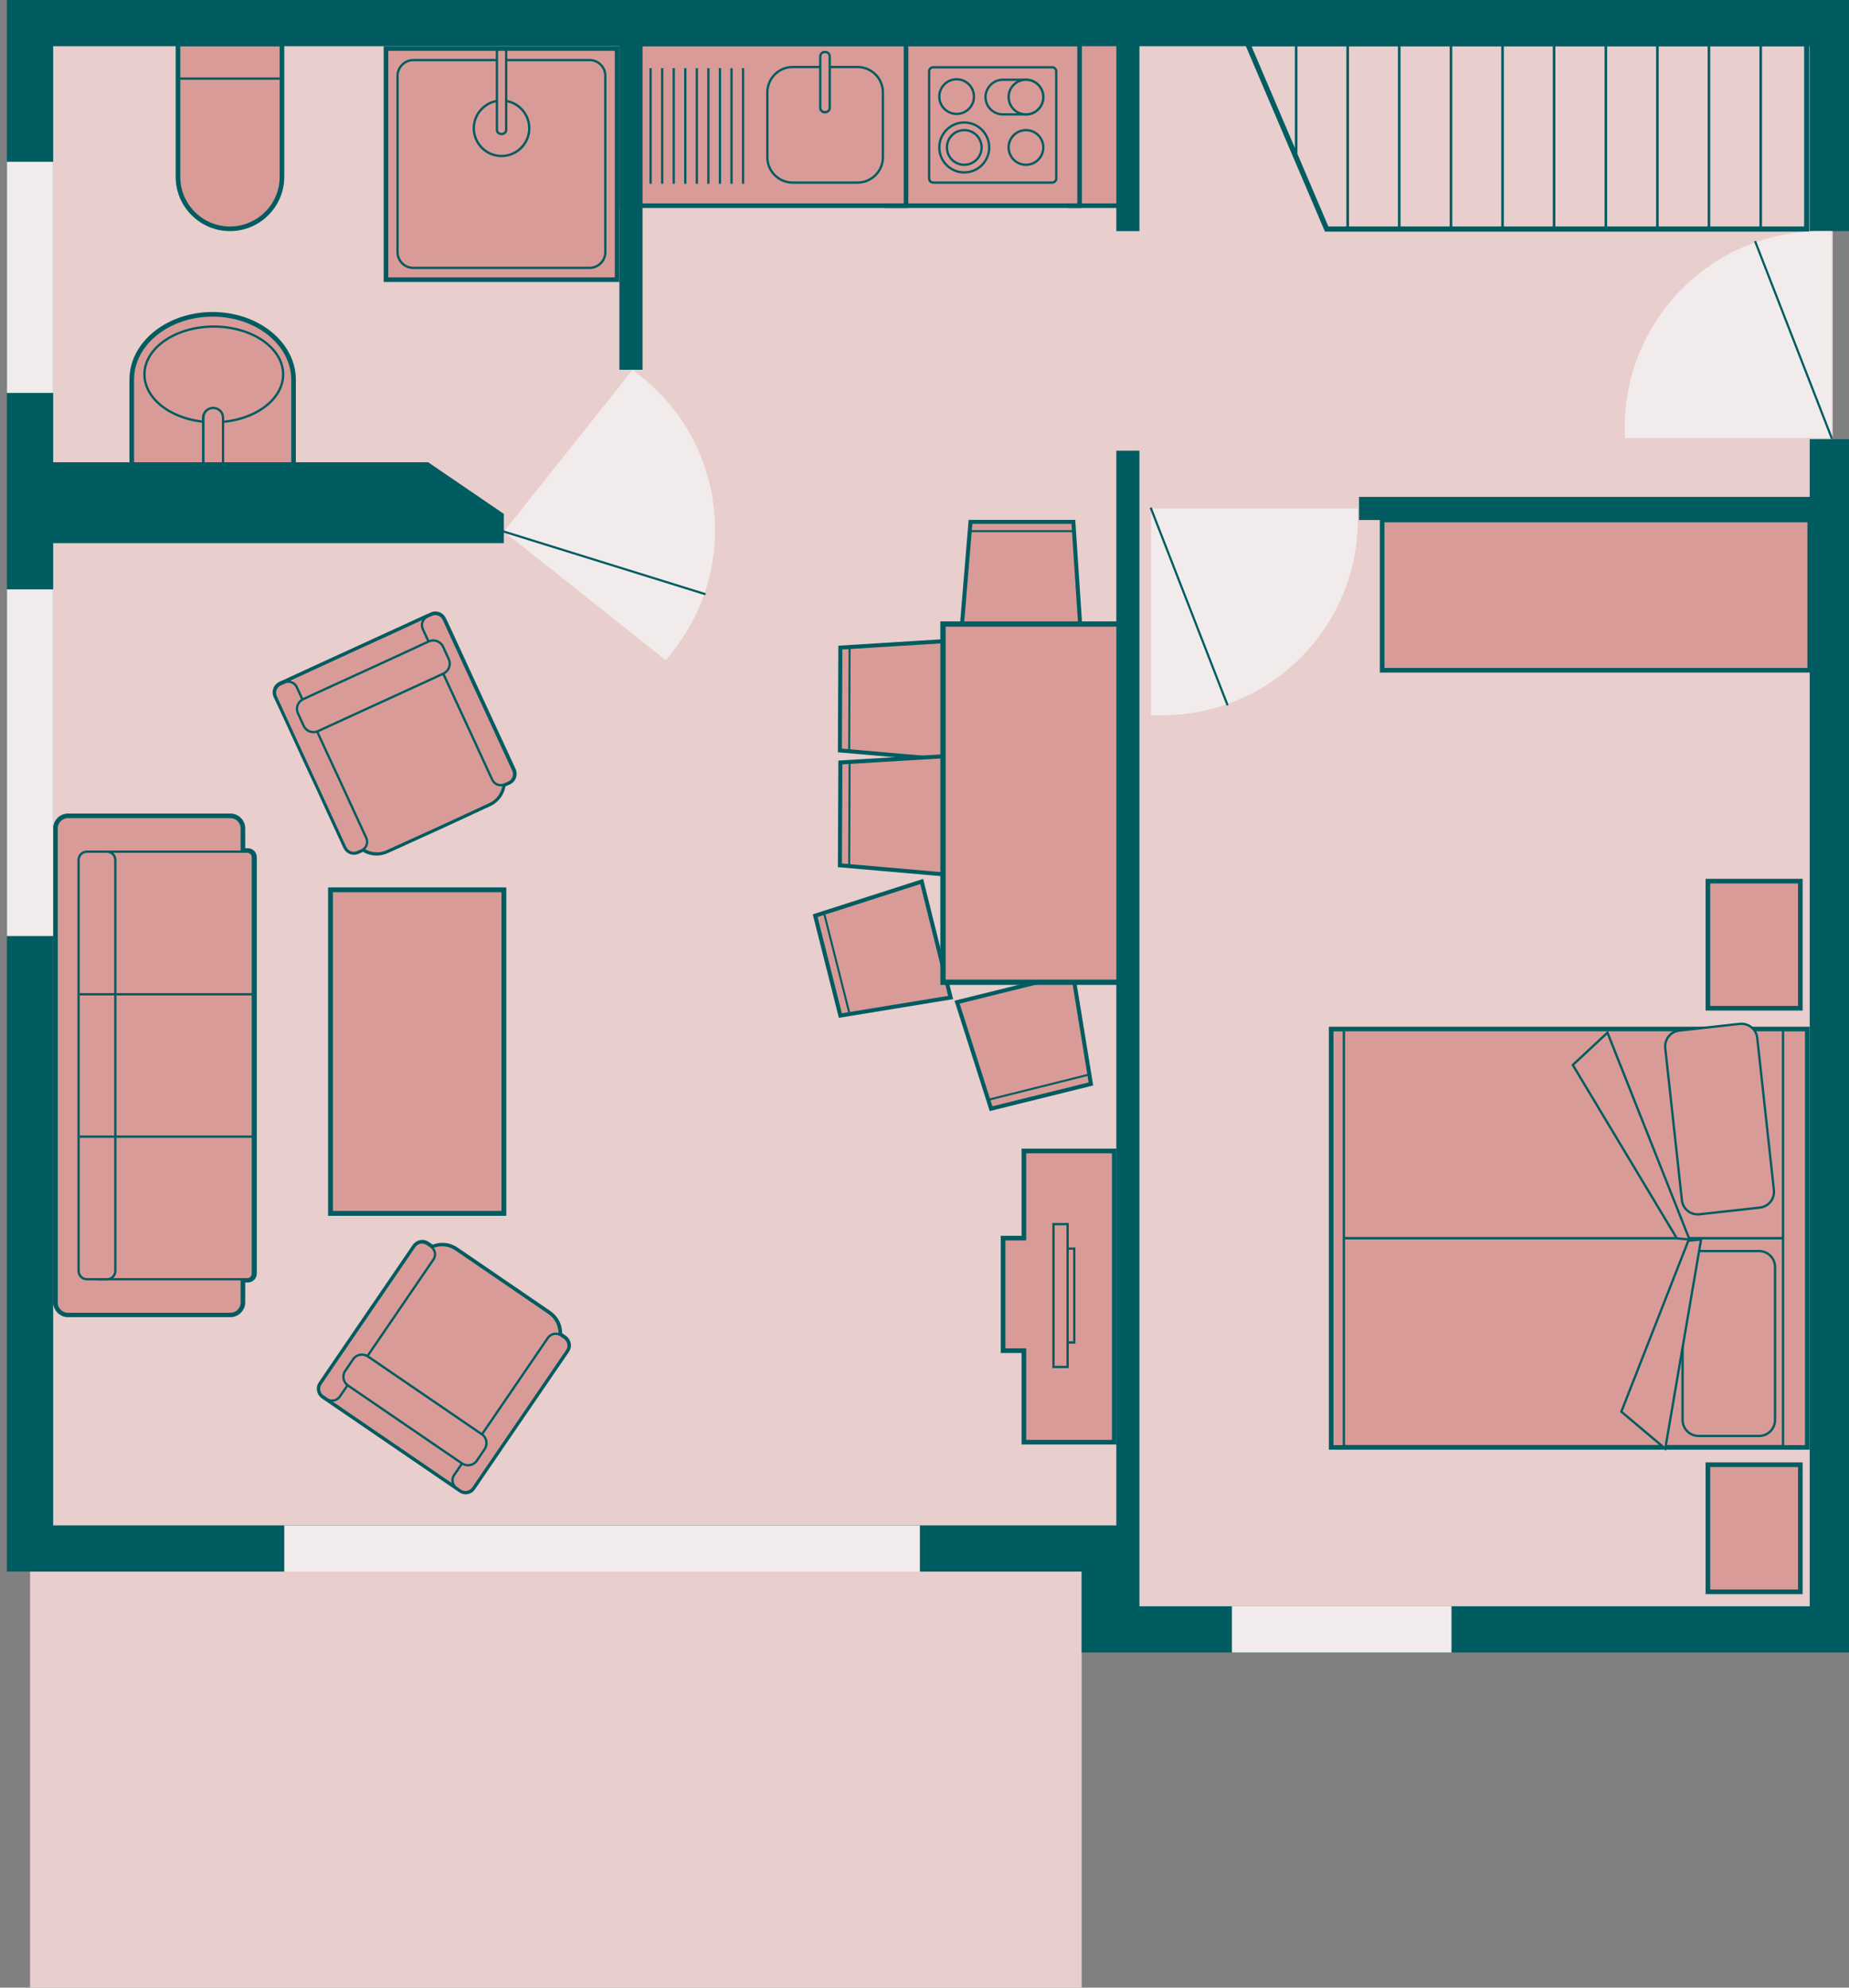<?xml version="1.0" encoding="utf-8"?>
<!-- Generator: Adobe Illustrator 24.2.0, SVG Export Plug-In . SVG Version: 6.00 Build 0)  -->
<svg version="1.1" xmlns="http://www.w3.org/2000/svg" xmlns:xlink="http://www.w3.org/1999/xlink" x="0px" y="0px" width="800px"
	 height="860px" viewBox="0 0 800 860" enable-background="new 0 0 800 860" xml:space="preserve">
<rect x="0" y="0" width="800" height="860" fill="#808080" stroke="none"/>
<g id="plans">
</g>
<g id="house">
</g>
<g id="floor">
	<rect x="13" y="670" transform="matrix(-1 -1.139655e-12 1.139655e-12 -1 481 1530)" fill="#E8CECC" width="455" height="190"/>
	<polygon fill="#E8CECC" points="478,670 478,705 793,705 793,10 488,10 478,10 13,10 13,670 	"/>
</g>
<g id="interior">
	
		<rect x="463" y="14" transform="matrix(-1 -7.295310e-14 7.295310e-14 -1 951 103)" fill="#D99B98" stroke="#005C61" stroke-width="2" stroke-miterlimit="10" width="25" height="75"/>
	<path fill="#D99B98" stroke="#005C61" stroke-width="2" stroke-miterlimit="10" d="M122,76.5V54V41.5V19H99.5h0H77v22.5V54v22.5
		C77,88.9,87.1,99,99.5,99h0C111.9,99,122,88.9,122,76.5z"/>
	<g>
		<line fill="none" stroke="#005C61" stroke-miterlimit="10" x1="122" y1="34" x2="77" y2="34"/>
	</g>
	<path fill="#D99B98" stroke="#005C61" stroke-width="2" stroke-miterlimit="10" d="M57,164.3V201h70v-36.7
		c0-15.6-15.7-28.3-35-28.3h0C72.7,136,57,148.6,57,164.3z"/>
	<ellipse fill="#D99B98" stroke="#005C61" stroke-miterlimit="10" cx="92.5" cy="162" rx="30" ry="20.7"/>
	<g>
		<path fill="#D99B98" d="M88,200.5v-19.8c0-2.3,1.9-4.2,4.3-4.2s4.3,1.9,4.3,4.2v19.8H88z"/>
		<path fill="#005C61" d="M92.2,177c2.1,0,3.8,1.6,3.8,3.7V200h-7.5v-19.3C88.5,178.6,90.1,177,92.2,177 M92.2,176L92.2,176
			c-2.6,0-4.8,2.1-4.8,4.7V201H97v-20.3C97,178.1,94.9,176,92.2,176L92.2,176z"/>
	</g>
	<path fill="#D99B98" stroke="#005C61" stroke-width="2" stroke-miterlimit="10" d="M384,89c0,0,0-18.9,0-37c0-0.4,0-0.8,0-1.2
		c0-16.4,0-31.8,0-31.8s1.9,0,5,0c2.2,0,4.9,0,7.9,0c21.5,0,70.2,0,70.2,0s0,15.4,0,31.8c0,0.4,0,0.8,0,1.2c0,18.2,0,37,0,37
		s-48.7,0-70.2,0c-3,0-5.6,0-7.9,0C385.9,89,384,89,384,89z"/>
	<path fill="#D99B98" stroke="#005C61" stroke-miterlimit="10" d="M402,77.2c0,0,0-13,0-25.2c0-0.4,0-0.8,0-1.2
		c0-10.4,0-19.9,0-19.9c0-1,0.8-1.8,1.8-1.8h51.4c1,0,1.8,0.8,1.8,1.8c0,0,0,9.5,0,19.9c0,0.4,0,0.8,0,1.2c0,12.2,0,25.2,0,25.2
		c0,1-0.8,1.8-1.8,1.8h-51.4C402.8,79,402,78.2,402,77.2z"/>
	<circle fill="#D99B98" stroke="#005C61" stroke-miterlimit="10" cx="417.2" cy="63.8" r="10.8"/>
	<circle fill="#D99B98" stroke="#005C61" stroke-miterlimit="10" cx="417.2" cy="63.8" r="7.5"/>
	<circle fill="#D99B98" stroke="#005C61" stroke-miterlimit="10" cx="443.9" cy="63.8" r="7.5"/>
	<path fill="#D99B98" stroke="#005C61" stroke-miterlimit="10" d="M426.4,42L426.4,42c0-4.1,3.4-7.5,7.5-7.5h10
		c4.1,0,7.5,3.4,7.5,7.5v0c0,4.1-3.4,7.5-7.5,7.5h-10C429.7,49.5,426.4,46.1,426.4,42z"/>
	<circle fill="#D99B98" stroke="#005C61" stroke-miterlimit="10" cx="443.9" cy="42" r="7.5"/>
	<circle fill="#D99B98" stroke="#005C61" stroke-miterlimit="10" cx="413.9" cy="41.8" r="7.5"/>
	<g>
		<g>
			
				<rect x="589" y="433.3" transform="matrix(-1.836970e-16 1 -1 -1.836970e-16 1214.75 -143.25)" fill="none" stroke="#005C61" stroke-width="3" stroke-miterlimit="10" width="180" height="205"/>
			
				<rect x="576.5" y="535.8" transform="matrix(-1 -1.224647e-16 1.224647e-16 -1 1358 1161.5)" fill="#D99B98" stroke="#005C61" stroke-miterlimit="10" width="205" height="90"/>
			<path fill="#D99B98" stroke="#005C61" stroke-miterlimit="10" d="M734.9,541.3h26.2c3.8,0,6.9,3.1,6.9,6.9v66.2
				c0,3.8-3.1,6.9-6.9,6.9h-26.2c-3.8,0-6.9-3.1-6.9-6.9v-66.2C728,544.3,731.1,541.3,734.9,541.3z"/>
			
				<rect x="576.5" y="445.8" transform="matrix(-1 -1.224647e-16 1.224647e-16 -1 1358 981.5)" fill="#D99B98" stroke="#005C61" stroke-miterlimit="10" width="205" height="90"/>
			<path fill="#D99B98" stroke="#005C61" stroke-miterlimit="10" d="M726.6,445.9l26.1-2.9c3.8-0.4,7.2,2.3,7.6,6.1l7.2,65.8
				c0.4,3.8-2.3,7.2-6.1,7.6l-26.1,2.9c-3.8,0.4-7.2-2.3-7.6-6.1l-7.2-65.8C720.1,449.7,722.8,446.3,726.6,445.9z"/>
			<polygon fill="#D99B98" stroke="#005C61" stroke-miterlimit="10" points="731,536.3 695.5,446.8 680.5,460.8 725.5,535.8 			"/>
			<polygon fill="#D99B98" stroke="#005C61" stroke-miterlimit="10" points="736,536.3 720.5,626.8 701.5,610.8 730.5,536.8 			"/>
			
				<rect x="686.5" y="530.8" transform="matrix(-1.836970e-16 1 -1 -1.836970e-16 1312.25 -240.75)" fill="#D99B98" stroke="#005C61" stroke-miterlimit="10" width="180" height="10"/>
			
				<rect x="489" y="533.3" transform="matrix(-1.836970e-16 1 -1 -1.836970e-16 1114.75 -43.25)" fill="#D99B98" stroke="#005C61" stroke-miterlimit="10" width="180" height="5"/>
		</g>
	</g>
	
		<rect x="731.5" y="641.3" transform="matrix(-1.836970e-16 1 -1 -1.836970e-16 1420.25 -97.75)" fill="#D99B98" stroke="#005C61" stroke-width="2" stroke-miterlimit="10" width="55" height="40"/>
	
		<rect x="731.5" y="388.8" transform="matrix(-1.836970e-16 1 -1 -1.836970e-16 1167.75 -350.25)" fill="#D99B98" stroke="#005C61" stroke-width="2" stroke-miterlimit="10" width="55" height="40"/>
	
		<rect x="143" y="385" transform="matrix(-1 3.463351e-11 -3.463351e-11 -1 361 910)" fill="#D99B98" stroke="#005C61" stroke-width="2.103" stroke-miterlimit="10" width="75" height="140"/>
	
		<rect x="598" y="225" transform="matrix(-1 1.941746e-14 -1.941746e-14 -1 1381 515)" fill="#D99B98" stroke="#005C61" stroke-width="2" stroke-miterlimit="10" width="185" height="65"/>
	
		<rect x="167" y="21" transform="matrix(-1 -1.224647e-16 1.224647e-16 -1 434 142)" fill="#D99B98" stroke="#005C61" stroke-width="2" stroke-miterlimit="10" width="100" height="100"/>
	<path fill="#D99B98" stroke="#005C61" stroke-miterlimit="10" d="M178.8,26h76.3c3.8,0,6.8,3.1,6.8,6.8v76.3c0,3.8-3.1,6.8-6.8,6.8
		h-76.3c-3.8,0-6.8-3.1-6.8-6.8V32.8C172,29.1,175.1,26,178.8,26z"/>
	<g>
		<circle fill="#D99B98" cx="217" cy="55.5" r="12"/>
		<path fill="#005C61" d="M217,44c6.3,0,11.5,5.2,11.5,11.5S223.3,67,217,67s-11.5-5.2-11.5-11.5S210.7,44,217,44 M217,43
			c-6.9,0-12.5,5.6-12.5,12.5S210.1,68,217,68s12.5-5.6,12.5-12.5S223.9,43,217,43L217,43z"/>
	</g>
	<g>
		<path fill="#D99B98" d="M217,58c-1.1,0-2-0.8-2-1.8V21.5h4v34.7C219,57.2,218.1,58,217,58z"/>
		<path fill="#005C61" d="M218.5,22v34.2c0,0.7-0.7,1.3-1.5,1.3s-1.5-0.6-1.5-1.3V22H218.5 M219.5,21h-5v35.2c0,1.3,1.1,2.3,2.5,2.3
			c1.4,0,2.5-1,2.5-2.3V21L219.5,21z"/>
	</g>
	<path fill="#D99B98" stroke="#005C61" stroke-width="2" stroke-miterlimit="10" d="M434,535.7h9c0,0,0-10.4,0-18.7
		c0-10.3,0-19,0-19s3.8,0,9.3,0c4.6,0,11.3,0,16.5,0c7.6,0,13.3,0,13.3,0s0,7.2,0,19c0,20.2,0,65,0,86c0,12.9,0,21,0,21
		s-5.7,0-13.3,0c-5.2,0-11.9,0-16.5,0c-5.5,0-9.3,0-9.3,0s0-9.7,0-21c0-8.5,0-18.6,0-18.6h-9V535.7z"/>
	
		<rect x="458.8" y="540.2" transform="matrix(-1 -4.488422e-11 4.488422e-11 -1 923.605 1121.045)" fill="#D99B98" stroke="#005C61" stroke-miterlimit="10" width="6.1" height="40.6"/>
	
		<rect x="455.9" y="529.6" transform="matrix(-1 -4.488422e-11 4.488422e-11 -1 917.816 1121.045)" fill="#D99B98" stroke="#005C61" stroke-miterlimit="10" width="6.1" height="61.8"/>
	<path fill="#D99B98" stroke="#005C61" stroke-width="2" stroke-miterlimit="10" d="M204.7,643.8l0.5-0.7l2.9-4.3l37.2-54.4
		c1.3-1.8,0.8-4.3-1-5.6l-1.6-1.1c-0.2-0.1-0.4-0.2-0.5-0.3c0.2-3.6-1.4-7.1-4.6-9.3l-40.2-27.5c-3.2-2.2-7.1-2.4-10.3-0.9
		c-0.1-0.1-0.3-0.3-0.5-0.4l-1.6-1.1c-1.8-1.3-4.3-0.8-5.6,1l-37.2,54.4l-2.9,4.3l-0.5,0.7c-1.3,1.8-0.8,4.3,1,5.6l0.7,0.5l0.9,0.6
		l56.2,38.4l0.9,0.6l0.7,0.5C201,646.1,203.5,645.7,204.7,643.8z"/>
	<path fill="#D99B98" stroke="#005C61" stroke-miterlimit="10" d="M205.2,643.1l2.9-4.3c1.5-2.2,1-5.3-1.3-6.8l-0.1-0.1
		c0.1-0.2,0.3-0.3,0.4-0.5l33.2-48.5c3.3-4.8,2.1-11.5-2.8-14.8l-40.2-27.5c-4.8-3.3-11.5-2.1-14.8,2.8l-33.2,48.5
		c-0.1,0.2-0.2,0.4-0.3,0.5l-0.1-0.1c-2.2-1.5-5.3-1-6.8,1.3l-2.9,4.3c-1.5,2.2-1,5.3,1.3,6.8l57.9,39.6
		C200.6,645.9,203.7,645.3,205.2,643.1z"/>
	<path fill="#D99B98" stroke="#005C61" stroke-miterlimit="10" d="M196.5,638.2l40.6-59.4c1.3-1.8,3.8-2.3,5.6-1l1.6,1.1
		c1.8,1.3,2.3,3.8,1,5.6l-40.6,59.4c-1.3,1.8-3.8,2.3-5.6,1l-1.6-1.1C195.7,642.5,195.2,640,196.5,638.2z"/>
	<path fill="#D99B98" stroke="#005C61" stroke-miterlimit="10" d="M138.7,598.7l40.6-59.4c1.3-1.8,3.8-2.3,5.6-1l1.6,1.1
		c1.8,1.3,2.3,3.8,1,5.6L147,604.3c-1.3,1.8-3.8,2.3-5.6,1l-1.6-1.1C137.9,603,137.5,600.5,138.7,598.7z"/>
	<path fill="#D99B98" stroke="#005C61" stroke-miterlimit="10" d="M149.4,593.1l3.4-5c1.4-2.1,4.3-2.6,6.4-1.2l49.3,33.7
		c2.1,1.4,2.6,4.3,1.2,6.4l-3.4,5c-1.4,2.1-4.3,2.6-6.4,1.2l-49.3-33.7C148.5,598.1,147.9,595.2,149.4,593.1z"/>
	<path fill="#D99B98" stroke="#005C61" stroke-width="2" stroke-miterlimit="10" d="M269,89c0,0,0-9.5,0-21.4c0-4.7,0-9.9,0-15
		c0-17,0-33.6,0-33.6s2,0,5.5,0c0.6,0,1.7,0,3,0c44.4,0,114.5,0,114.5,0s0,16.6,0,33.6c0,5.1,0,10.3,0,15c0,12,0,21.4,0,21.4
		s-70.1,0-114.5,0c-1.3,0-2.4,0-3,0C271,89,269,89,269,89z"/>
	<path fill="#D99B98" stroke="#005C61" stroke-miterlimit="10" d="M332,68c0,0,0-0.1,0-0.4c0-1.7,0-8.6,0-15c0-6.5,0-12.6,0-12.6
		c0-6.1,4.9-11,11-11h28c6.1,0,11,4.9,11,11c0,0,0,6.1,0,12.6c0,6.4,0,13.3,0,15c0,0.3,0,0.4,0,0.4c0,6.1-4.9,11-11,11h-28
		C336.9,79,332,74.1,332,68z"/>
	<path fill="#D99B98" d="M355,24.4c0-1,0.8-1.9,1.9-1.9h0.3c1,0,1.9,0.8,1.9,1.9v22.3c0,1-0.8,1.9-1.9,1.9h-0.3
		c-1,0-1.9-0.8-1.9-1.9V24.4z"/>
	<path fill="#005C61" d="M358.5,46.6c0,0.8-0.6,1.4-1.4,1.4h-0.3c-0.8,0-1.4-0.6-1.4-1.4V24.4c0-0.8,0.6-1.4,1.4-1.4h0.3
		c0.8,0,1.4,0.6,1.4,1.4V46.6 M359.5,46.6V24.4c0-1.3-1.1-2.4-2.4-2.4h-0.3c-1.3,0-2.4,1.1-2.4,2.4v22.3c0,1.3,1.1,2.4,2.4,2.4h0.3
		C358.4,49,359.5,47.9,359.5,46.6L359.5,46.6z"/>
	<g>
		<path fill="none" stroke="#005C61" stroke-miterlimit="10" d="M321.5,29.5c0,0,0,11.3,0,23.1c0,5.2,0,10.5,0,15
			c0,6.9,0,11.9,0,11.9"/>
	</g>
	<path fill="none" stroke="#005C61" stroke-miterlimit="10" d="M316.5,29.5c0,0,0,11.3,0,23.1c0,5.2,0,10.5,0,15
		c0,6.9,0,11.9,0,11.9"/>
	<path fill="none" stroke="#005C61" stroke-miterlimit="10" d="M311.5,29.5c0,0,0,11.3,0,23.1c0,5.2,0,10.5,0,15
		c0,6.9,0,11.9,0,11.9"/>
	<path fill="none" stroke="#005C61" stroke-miterlimit="10" d="M306.5,29.5c0,0,0,11.3,0,23.1c0,5.2,0,10.5,0,15
		c0,6.9,0,11.9,0,11.9"/>
	<path fill="none" stroke="#005C61" stroke-miterlimit="10" d="M301.5,29.5c0,0,0,11.3,0,23.1c0,5.2,0,10.5,0,15
		c0,6.9,0,11.9,0,11.9"/>
	<path fill="none" stroke="#005C61" stroke-miterlimit="10" d="M296.5,29.5c0,0,0,11.3,0,23.1c0,5.2,0,10.5,0,15
		c0,6.9,0,11.9,0,11.9"/>
	<path fill="none" stroke="#005C61" stroke-miterlimit="10" d="M291.5,29.5c0,0,0,11.3,0,23.1c0,5.2,0,10.5,0,15
		c0,6.9,0,11.9,0,11.9"/>
	<path fill="none" stroke="#005C61" stroke-miterlimit="10" d="M286.5,29.5c0,0,0,11.3,0,23.1c0,5.2,0,10.5,0,15
		c0,6.9,0,11.9,0,11.9"/>
	<path fill="none" stroke="#005C61" stroke-miterlimit="10" d="M281.5,29.5c0,0,0,11.3,0,23.1c0,5.2,0,10.5,0,15
		c0,6.9,0,11.9,0,11.9"/>
	<polygon fill="#E8CECC" stroke="#005C61" stroke-width="2.238" stroke-miterlimit="10" points="574,99.1 539.8,18.9 781.7,18.9 
		781.7,99.1 	"/>
	<line fill="none" stroke="#005C61" stroke-width="1.119" stroke-miterlimit="10" x1="761.8" y1="18.9" x2="761.8" y2="99.1"/>
	<line fill="none" stroke="#005C61" stroke-width="1.119" stroke-miterlimit="10" x1="739.4" y1="18.9" x2="739.4" y2="99.1"/>
	<line fill="none" stroke="#005C61" stroke-width="1.119" stroke-miterlimit="10" x1="717.1" y1="18.9" x2="717.1" y2="99.1"/>
	<line fill="none" stroke="#005C61" stroke-width="1.119" stroke-miterlimit="10" x1="694.8" y1="18.9" x2="694.8" y2="99.1"/>
	<line fill="none" stroke="#005C61" stroke-width="1.119" stroke-miterlimit="10" x1="672.4" y1="18.9" x2="672.4" y2="99.1"/>
	<line fill="none" stroke="#005C61" stroke-width="1.119" stroke-miterlimit="10" x1="650.1" y1="18.9" x2="650.1" y2="99.1"/>
	<line fill="none" stroke="#005C61" stroke-width="1.119" stroke-miterlimit="10" x1="627.8" y1="18.9" x2="627.8" y2="99.5"/>
	<line fill="none" stroke="#005C61" stroke-width="1.119" stroke-miterlimit="10" x1="605.4" y1="18.9" x2="605.4" y2="99.5"/>
	<line fill="none" stroke="#005C61" stroke-width="1.119" stroke-miterlimit="10" x1="583.1" y1="18.9" x2="583.1" y2="99"/>
	<line fill="none" stroke="#005C61" stroke-width="1.119" stroke-miterlimit="10" x1="560.8" y1="18.9" x2="560.8" y2="66.5"/>
	<path fill="#D99B98" stroke="#005C61" stroke-width="3" stroke-miterlimit="10" d="M29.4,353.5h70.3c2.7,0,4.9,2.2,4.9,4.9v10.1
		h2.6c1.4,0,2.4,1.1,2.4,2.4v180.1c0,1.4-1.1,2.4-2.4,2.4h-2.6v10.1c0,2.7-2.2,4.9-4.9,4.9H29.4c-2.7,0-4.9-2.2-4.9-4.9V358.4
		C24.5,355.7,26.7,353.5,29.4,353.5z"/>
	<path fill="#D99B98" stroke="#005C61" stroke-miterlimit="10" d="M29.4,568.5h70.3c2.7,0,4.9-2.2,4.9-4.9V358.4
		c0-2.7-2.2-4.9-4.9-4.9H29.4c-2.7,0-4.9,2.2-4.9,4.9v205.3C24.5,566.3,26.7,568.5,29.4,568.5z"/>
	<path fill="#D99B98" stroke="#005C61" stroke-miterlimit="10" d="M42.4,553.5h64.6c1.4,0,2.4-1.1,2.4-2.4V370.9
		c0-1.4-1.1-2.4-2.4-2.4H42.4c-1.4,0-2.4,1.1-2.4,2.4v180.1C40,552.4,41.1,553.5,42.4,553.5z"/>
	<path fill="#D99B98" stroke="#005C61" stroke-miterlimit="10" d="M37.6,553.5h8.7c2,0,3.6-1.6,3.6-3.6V372.1c0-2-1.6-3.6-3.6-3.6
		h-8.7c-2,0-3.6,1.6-3.6,3.6v177.7C34,551.9,35.6,553.5,37.6,553.5z"/>
	<line fill="none" stroke="#005C61" stroke-miterlimit="10" x1="109.5" y1="430.2" x2="34.5" y2="430.2"/>
	<line fill="none" stroke="#005C61" stroke-miterlimit="10" x1="109.5" y1="491.8" x2="34.5" y2="491.8"/>
	<polygon fill="#D99B98" stroke="#005C61" stroke-width="1.742" stroke-miterlimit="10" points="419.9,225.8 464.4,225.8 
		467.6,274.1 415.9,274.1 	"/>
	<line fill="none" stroke="#005C61" stroke-width="0.871" stroke-miterlimit="10" x1="464.4" y1="229.8" x2="419.9" y2="229.8"/>
	<polygon fill="#D99B98" stroke="#005C61" stroke-width="1.742" stroke-miterlimit="10" points="472,469 428.8,479.7 414.1,433.6 
		464.2,421.2 	"/>
	<line fill="none" stroke="#005C61" stroke-width="0.871" stroke-miterlimit="10" x1="427.8" y1="475.8" x2="471" y2="465"/>
	<polygon fill="#D99B98" stroke="#005C61" stroke-width="1.742" stroke-miterlimit="10" points="363.4,324.7 363.6,280.2 
		411.9,277.2 411.6,328.9 	"/>
	<line fill="none" stroke="#005C61" stroke-width="0.871" stroke-miterlimit="10" x1="367.6" y1="280.2" x2="367.4" y2="324.7"/>
	<polygon fill="#D99B98" stroke="#005C61" stroke-width="1.742" stroke-miterlimit="10" points="363.4,374.4 363.6,329.9 
		411.9,327 411.6,378.6 	"/>
	<line fill="none" stroke="#005C61" stroke-width="0.871" stroke-miterlimit="10" x1="367.6" y1="330" x2="367.4" y2="374.5"/>
	<polygon fill="#D99B98" stroke="#005C61" stroke-width="1.742" stroke-miterlimit="10" points="363.6,439.4 352.7,396.2 
		398.8,381.4 411.3,431.6 	"/>
	<line fill="none" stroke="#005C61" stroke-width="0.871" stroke-miterlimit="10" x1="356.6" y1="395.3" x2="367.5" y2="438.4"/>
	<path fill="#D99B98" stroke="#005C61" stroke-width="2" stroke-miterlimit="10" d="M192,267.9l0.4,0.8l2.2,4.7
		c0,0,4.9,10.6,10.5,22.8c3.5,7.6,7.3,15.9,10.5,22.7c3.8,8.3,6.6,14.3,6.6,14.3c0.9,2,0,4.4-2,5.3l-1.8,0.8
		c-0.2,0.1-0.4,0.1-0.6,0.2c-0.4,3.5-2.6,6.8-6.1,8.4c0,0-3.4,1.5-8.2,3.8c-7.7,3.6-19.3,8.9-27.3,12.5c-5.2,2.4-8.8,4-8.8,4
		c-3.5,1.6-7.4,1.2-10.3-0.8c-0.2,0.1-0.3,0.2-0.5,0.3l-1.8,0.8c-2,0.9-4.4,0-5.3-2c0,0-2.8-6.1-6.6-14.3
		c-3.1-6.8-6.9-15.1-10.5-22.7c-5.6-12.3-10.5-22.8-10.5-22.8l-2.2-4.7l-0.4-0.8c-0.9-2,0-4.4,2-5.3l0.8-0.4l1-0.4
		c0,0,7.6-3.5,17.6-8.1c8.5-3.9,18.8-8.6,27.3-12.5c9.6-4.4,17-7.8,17-7.8l1-0.4l0.8-0.4C188.7,265,191.1,265.9,192,267.9z"/>
	<path fill="#D99B98" stroke="#005C61" stroke-miterlimit="10" d="M192.4,268.7l2.2,4.7c1.1,2.5,0.1,5.4-2.4,6.5l-0.1,0
		c0.1,0.2,0.2,0.4,0.3,0.6c0,0,3.7,8,8.2,17.8c3.4,7.4,7.3,15.9,10.5,22.7c3.4,7.4,5.9,12.9,5.9,12.9c2.5,5.3,0.1,11.7-5.2,14.1
		c0,0-3.4,1.5-8.2,3.8c-7.7,3.6-19.3,8.9-27.3,12.5c-5.2,2.4-8.8,4-8.8,4c-5.3,2.5-11.7,0.1-14.1-5.2c0,0-2.5-5.5-5.9-12.9
		c-3.1-6.8-7-15.3-10.5-22.7c-4.5-9.8-8.2-17.8-8.2-17.8c-0.1-0.2-0.2-0.4-0.2-0.6l-0.1,0c-2.5,1.1-5.4,0.1-6.5-2.4l-2.2-4.7
		c-1.1-2.5-0.1-5.4,2.4-6.5c0,0,8.1-3.7,18.5-8.5c8.6-4,18.7-8.6,27.3-12.5c10.1-4.7,18-8.3,18-8.3
		C188.3,265.2,191.3,266.3,192.4,268.7z"/>
	<path fill="#D99B98" stroke="#005C61" stroke-miterlimit="10" d="M182.9,272.1c0,0,6.2,13.6,13,28.3c3.6,7.8,7.4,16,10.5,22.7
		c3.8,8.4,6.6,14.3,6.6,14.3c0.9,2,3.3,2.9,5.3,2l1.8-0.8c2-0.9,2.9-3.3,2-5.3c0,0-2.8-6-6.6-14.3c-3.1-6.7-6.8-14.9-10.5-22.7
		c-6.8-14.8-13-28.3-13-28.3c-0.9-2-3.3-2.9-5.3-2l-1.8,0.8C182.9,267.7,182,270.1,182.9,272.1z"/>
	<path fill="#D99B98" stroke="#005C61" stroke-miterlimit="10" d="M119.3,301.4c0,0,6.2,13.6,13,28.3c3.6,7.8,7.4,16,10.5,22.7
		c3.8,8.4,6.6,14.3,6.6,14.3c0.9,2,3.3,2.9,5.3,2l1.8-0.8c2-0.9,2.9-3.3,2-5.3c0,0-2.8-6-6.6-14.3c-3.1-6.7-6.8-14.9-10.5-22.7
		c-6.8-14.8-13-28.3-13-28.3c-0.9-2-3.3-2.9-5.3-2l-1.8,0.8C119.3,297,118.4,299.4,119.3,301.4z"/>
	<path fill="#D99B98" stroke="#005C61" stroke-miterlimit="10" d="M128.9,308.6l2.5,5.5c1.1,2.3,3.8,3.3,6.1,2.3
		c0,0,5.8-2.7,13.7-6.3c8.3-3.8,19-8.7,27.3-12.5c7.7-3.5,13.4-6.2,13.4-6.2c2.3-1.1,3.3-3.8,2.3-6.1l-2.5-5.5
		c-1.1-2.3-3.8-3.3-6.1-2.3c0,0-5.7,2.6-13.4,6.2c-8.3,3.8-18.9,8.7-27.3,12.5c-7.8,3.6-13.7,6.3-13.7,6.3
		C128.9,303.6,127.8,306.3,128.9,308.6z"/>
	
		<rect x="408" y="270" transform="matrix(-1 3.765287e-11 -3.765287e-11 -1 896 695)" fill="#D99B98" stroke="#005C61" stroke-width="2.285" stroke-miterlimit="10" width="80" height="155"/>
</g>
<g id="walls">
	<polyline fill="none" stroke="#005C61" stroke-width="20" stroke-miterlimit="10" points="793,190 793,705 478,705 478,670 13,670 
		13,10 793,10 793,100 	"/>
	<line fill="none" stroke="#005C61" stroke-width="10" stroke-miterlimit="10" x1="273" y1="160" x2="273" y2="10"/>
	<line fill="none" stroke="#005C61" stroke-width="10" stroke-miterlimit="10" x1="488" y1="10" x2="488" y2="100"/>
	<line fill="none" stroke="#005C61" stroke-width="10" stroke-miterlimit="10" x1="488" y1="195" x2="488" y2="705"/>
	<line fill="none" stroke="#005C61" stroke-width="10" stroke-miterlimit="10" x1="793" y1="220" x2="588" y2="220"/>
	<polygon fill="#005C61" stroke="#005C61" stroke-width="10" stroke-miterlimit="10" points="213,225 183.7,205 13,205 13,230 
		213,230 	"/>
</g>
<g id="doors">
	<path fill="#F2EBEB" d="M787.8,100c-46.8,0-84.8,38-84.8,84.8v4.7h89.5V100H787.8z"/>
	
		<line fill="none" stroke="#005C61" stroke-width="0.942" stroke-linecap="round" stroke-miterlimit="10" x1="792.5" y1="189.5" x2="759.5" y2="104.7"/>
	<path fill="#F2EBEB" d="M502.7,309.5c46.8,0,84.8-38,84.8-84.8V220H498v89.5H502.7z"/>
	
		<line fill="none" stroke="#005C61" stroke-width="0.942" stroke-linecap="round" stroke-miterlimit="10" x1="498" y1="220" x2="531" y2="304.8"/>
	<path fill="#F2EBEB" d="M291,282c29.1-36.6,23-90-13.6-119.1l-3.7-2.9L218,230l70.1,55.7L291,282z"/>
	
		<line fill="none" stroke="#005C61" stroke-width="0.942" stroke-linecap="round" stroke-miterlimit="10" x1="218" y1="230" x2="304.9" y2="257"/>
</g>
<g id="windows">
	<line fill="none" stroke="#F2EBEB" stroke-width="20" stroke-miterlimit="10" x1="13" y1="170" x2="13" y2="70"/>
	<line fill="none" stroke="#F2EBEB" stroke-width="20" stroke-miterlimit="10" x1="13" y1="405" x2="13" y2="255"/>
	<line fill="none" stroke="#F2EBEB" stroke-width="20" stroke-miterlimit="10" x1="628" y1="705" x2="533" y2="705"/>
	<line fill="none" stroke="#F2EBEB" stroke-width="20" stroke-miterlimit="10" x1="398" y1="670" x2="123" y2="670"/>
</g>
<g id="info">
</g>
</svg>
